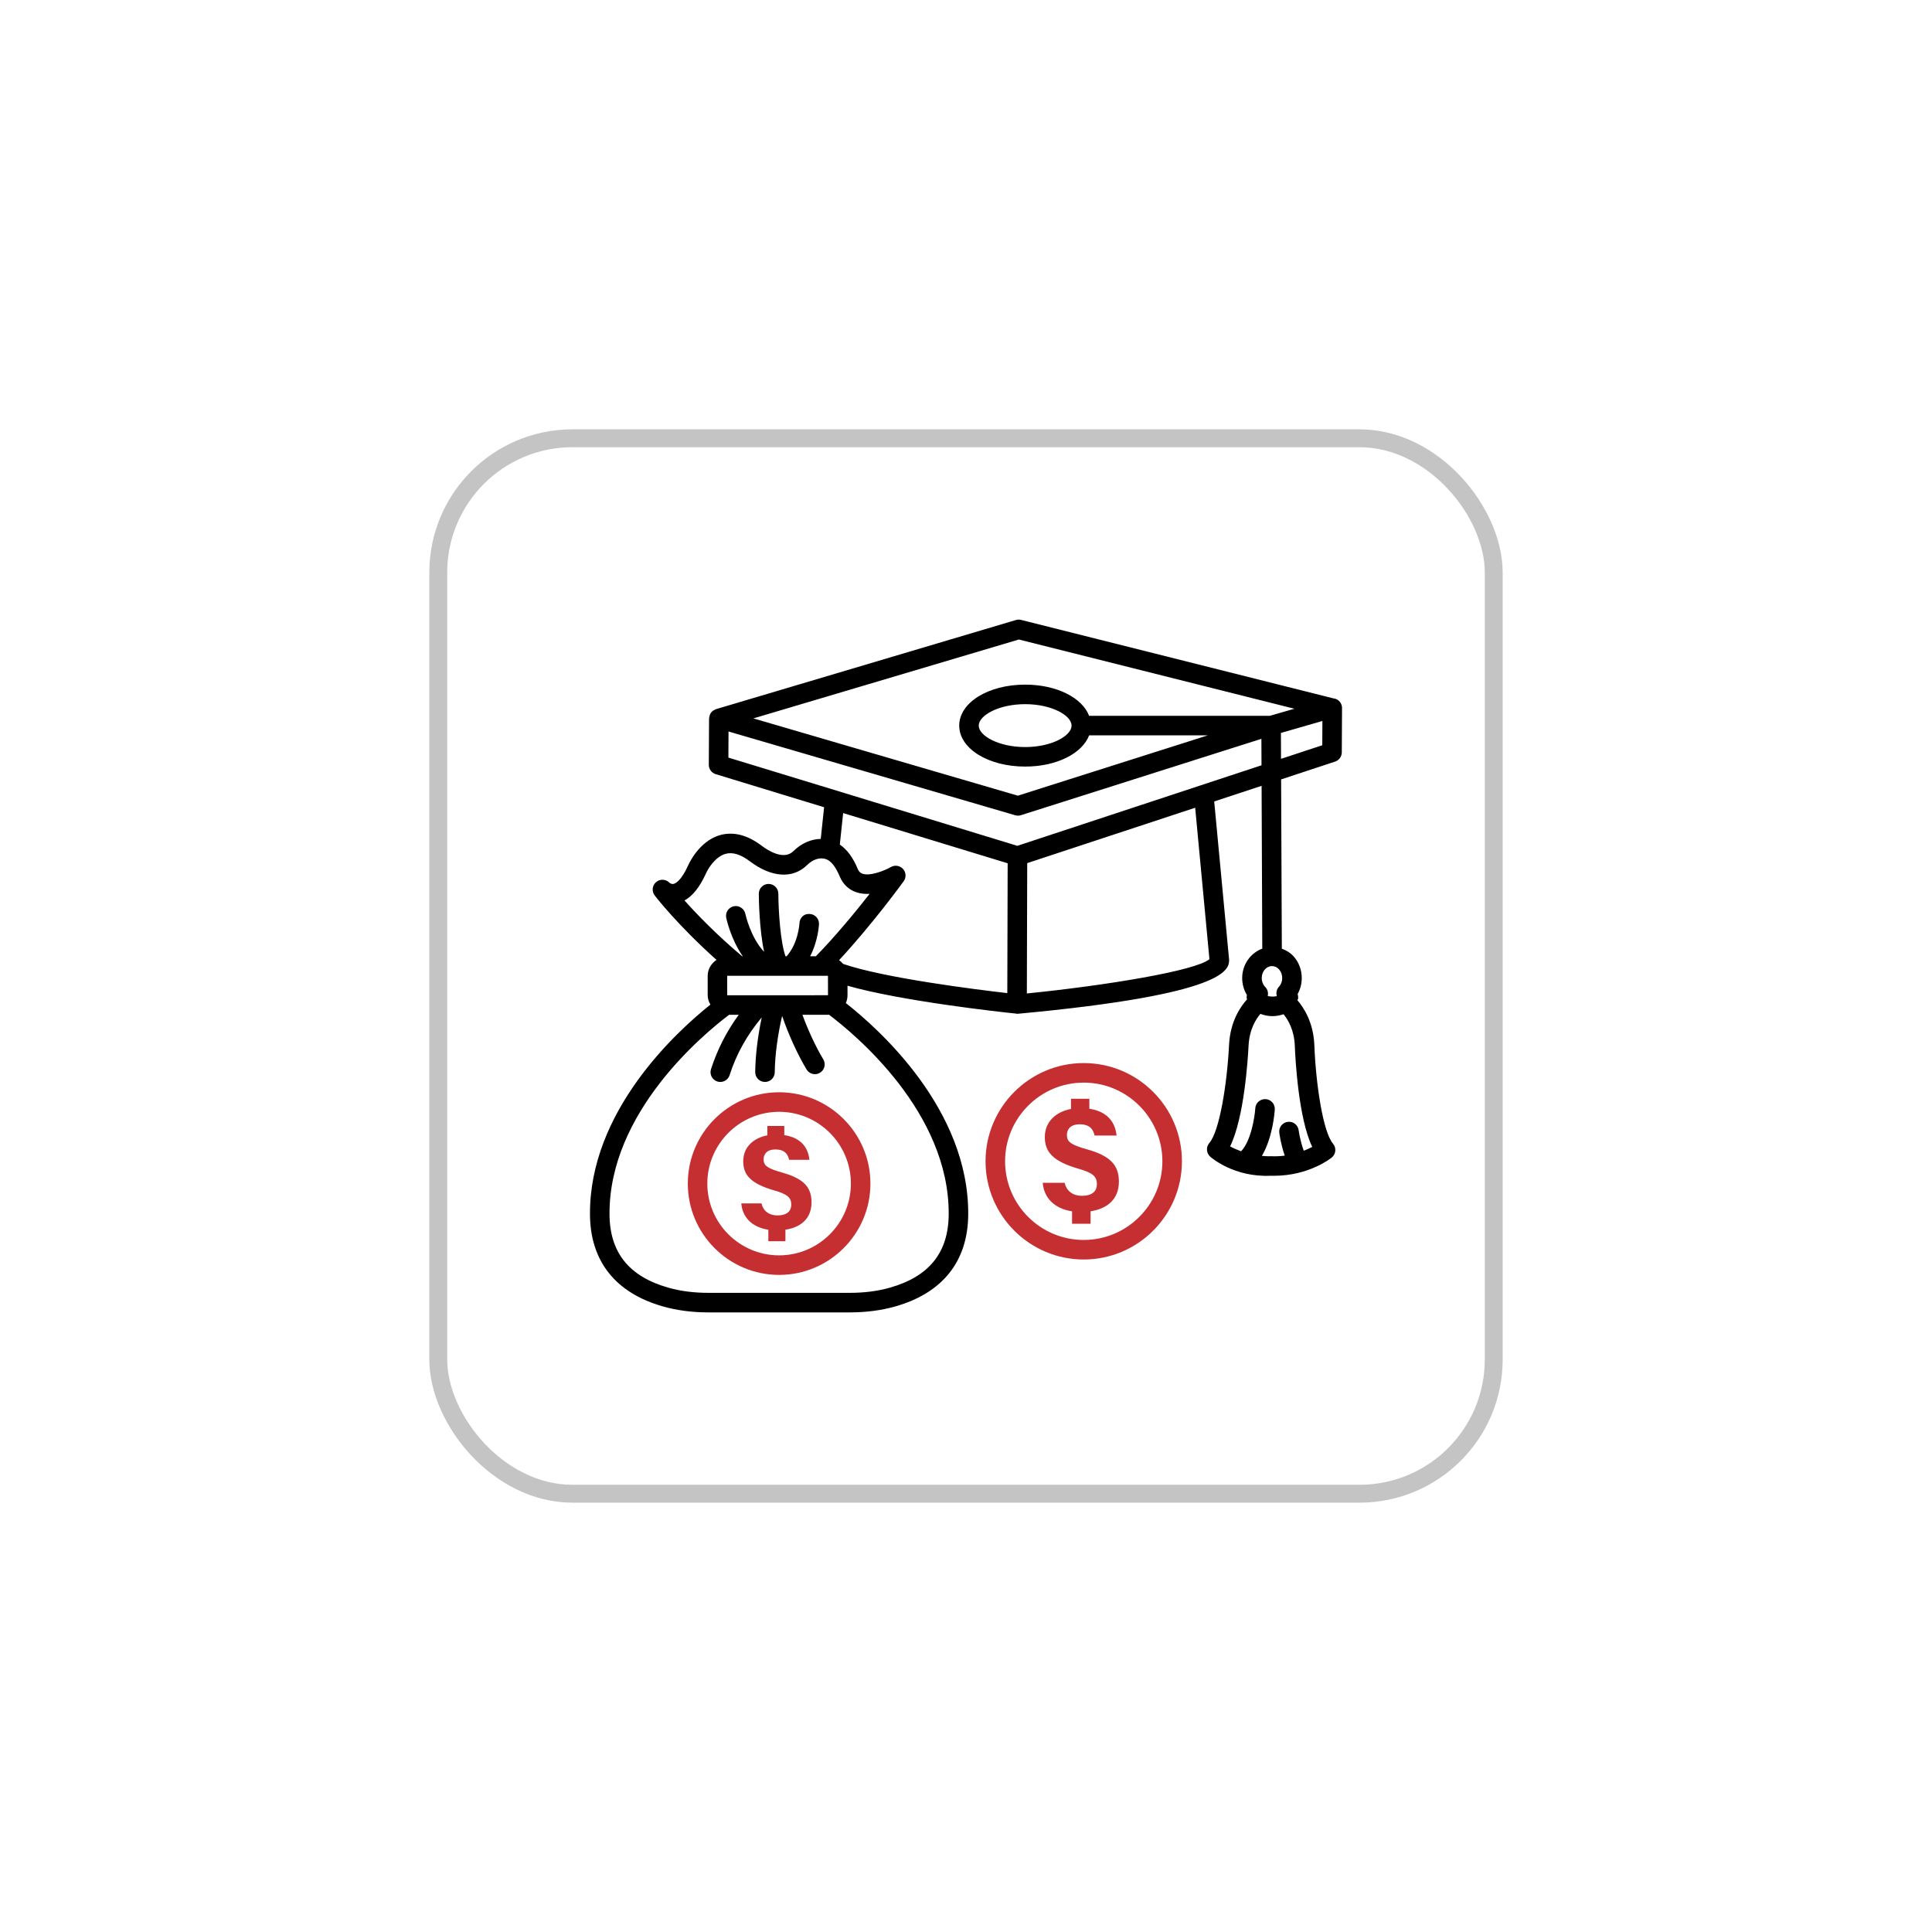 <svg width="108" height="108" viewBox="0 0 108 108" fill="none" xmlns="http://www.w3.org/2000/svg">
<g filter="url(#filter0_d_897_36601)">
<rect x="24" y="24" width="60" height="60" rx="8" fill="white"/>
<rect x="24.5" y="24.5" width="59" height="59" rx="7.5" stroke="#C4C4C4"/>
</g>
<path d="M74.803 39.141C74.725 39.082 74.634 39.052 74.54 39.04L57.078 34.653C56.982 34.629 56.882 34.631 56.788 34.66L40.028 39.641C39.985 39.653 39.951 39.679 39.914 39.701C39.896 39.711 39.874 39.713 39.856 39.726C39.852 39.728 39.851 39.733 39.848 39.736C39.786 39.784 39.736 39.843 39.7 39.911C39.692 39.927 39.692 39.944 39.685 39.96C39.662 40.016 39.646 40.074 39.643 40.136C39.642 40.145 39.637 40.152 39.637 40.161L39.623 42.751C39.621 42.992 39.779 43.205 40.009 43.276L46.068 45.126L45.88 46.895C45.339 46.905 44.796 47.14 44.354 47.577C43.812 48.111 42.928 47.542 42.573 47.273C41.787 46.68 41.018 46.48 40.283 46.674C39.06 47.002 38.482 48.343 38.464 48.386C38.064 49.265 37.74 49.392 37.65 49.41C37.526 49.439 37.424 49.345 37.423 49.345C37.222 49.137 36.892 49.123 36.675 49.312C36.455 49.5 36.422 49.827 36.598 50.057C36.654 50.131 37.889 51.726 40.054 53.659C39.764 53.855 39.56 54.171 39.56 54.547V55.637C39.56 55.83 39.624 56.002 39.712 56.159C37.8 57.684 32.944 62.124 32.98 67.889C32.996 70.502 34.41 72.281 37.067 73.033C37.841 73.252 38.696 73.364 39.609 73.364H47.495C48.409 73.364 49.265 73.252 50.038 73.033C52.696 72.281 54.108 70.502 54.124 67.889C54.161 62.01 49.134 57.525 47.283 56.072C47.341 55.938 47.376 55.792 47.376 55.637V55.103C50.367 55.955 55.883 56.57 56.785 56.659C56.808 56.662 56.828 56.672 56.852 56.673H56.853C56.862 56.673 56.87 56.668 56.879 56.668C56.884 56.668 56.9 56.67 56.904 56.67C68.651 55.581 68.695 54.187 68.709 53.661L67.875 44.802L70.524 43.928L70.562 53.029C69.917 53.268 69.445 53.9 69.439 54.663V54.664C69.438 55.008 69.53 55.338 69.702 55.621C69.692 55.669 69.687 55.718 69.686 55.769C69.686 55.803 69.707 55.831 69.711 55.864C69.345 56.268 68.77 57.096 68.705 58.407C68.597 60.575 68.174 63.236 67.602 63.894C67.506 64.005 67.46 64.149 67.472 64.296C67.484 64.442 67.553 64.577 67.666 64.671C67.72 64.715 68.977 65.819 71.036 65.725C71.095 65.727 71.153 65.727 71.212 65.727C73.17 65.727 74.391 64.751 74.444 64.709C74.558 64.615 74.63 64.481 74.643 64.336C74.656 64.189 74.611 64.044 74.516 63.932C73.953 63.268 73.558 60.602 73.473 58.432C73.424 57.159 72.89 56.337 72.528 55.916C72.536 55.872 72.569 55.834 72.569 55.789C72.569 55.713 72.56 55.637 72.54 55.564C72.688 55.299 72.767 54.996 72.769 54.681C72.771 54.219 72.606 53.783 72.304 53.451C72.121 53.251 71.896 53.12 71.655 53.031L71.615 43.569L74.631 42.574C74.853 42.501 75.005 42.293 75.007 42.058L75.02 39.579C75.02 39.407 74.94 39.245 74.803 39.141ZM72.882 64.326C72.675 63.772 72.597 63.193 72.596 63.185C72.558 62.888 72.298 62.676 71.986 62.712C71.688 62.749 71.476 63.022 71.513 63.32C71.517 63.355 71.595 63.958 71.818 64.601C71.576 64.632 71.318 64.647 71.041 64.633C70.866 64.643 70.704 64.627 70.54 64.614C71.14 63.598 71.25 62.213 71.261 62.018C71.279 61.718 71.049 61.459 70.748 61.441C70.442 61.431 70.188 61.653 70.171 61.954C70.144 62.422 69.935 63.784 69.377 64.358C69.136 64.267 68.919 64.171 68.763 64.085C69.554 62.483 69.759 59.179 69.795 58.46C69.842 57.535 70.209 56.968 70.456 56.676C70.655 56.75 70.874 56.802 71.123 56.803H71.135C71.354 56.803 71.56 56.759 71.751 56.697C71.995 56.995 72.347 57.56 72.382 58.475C72.41 59.193 72.581 62.501 73.355 64.113C73.229 64.18 73.065 64.254 72.882 64.326ZM71.493 55.16C71.36 55.304 71.323 55.505 71.375 55.684C71.311 55.7 71.229 55.71 71.135 55.71C71.015 55.71 70.935 55.696 70.867 55.677C70.908 55.501 70.862 55.31 70.727 55.172C70.603 55.043 70.531 54.86 70.532 54.669C70.534 54.302 70.791 54.005 71.105 54.005H71.108C71.252 54.005 71.391 54.07 71.496 54.186C71.613 54.315 71.677 54.488 71.676 54.676C71.676 54.861 71.611 55.034 71.493 55.16ZM56.956 35.749L72.358 39.619L70.98 40.016H60.883C60.497 39.005 59.07 38.271 57.308 38.271C55.24 38.271 53.621 39.277 53.621 40.562C53.621 41.846 55.24 42.852 57.308 42.852C59.07 42.852 60.497 42.118 60.883 41.107H67.516L56.898 44.479L42.114 40.159L56.956 35.749ZM59.902 40.562C59.902 41.127 58.793 41.761 57.308 41.761C55.822 41.761 54.712 41.127 54.712 40.562C54.712 39.996 55.822 39.363 57.308 39.363C58.793 39.363 59.902 39.996 59.902 40.562ZM56.329 48.258L56.309 55.516C54.566 55.315 49.443 54.676 47.128 53.882C47.064 53.801 46.99 53.734 46.905 53.674C48.784 51.648 50.44 49.367 50.517 49.261C50.668 49.052 50.652 48.768 50.48 48.576C50.309 48.386 50.026 48.34 49.803 48.467C49.475 48.654 48.657 48.993 48.216 48.842C48.128 48.812 48.026 48.757 47.95 48.576C47.68 47.931 47.346 47.484 46.946 47.212L47.133 45.451L56.329 48.258ZM42.425 55.636C42.421 55.636 42.416 55.636 42.412 55.636L40.691 55.637C40.678 55.634 40.665 55.633 40.652 55.631L40.651 54.548H46.284L46.286 55.634L42.425 55.636ZM38.263 50.336C38.715 50.092 39.117 49.588 39.464 48.826C39.572 48.573 39.984 47.883 40.569 47.728C40.962 47.623 41.413 47.765 41.915 48.145C43.126 49.061 44.325 49.139 45.121 48.354C45.433 48.045 45.814 47.919 46.142 48.016C46.441 48.105 46.703 48.426 46.944 49C47.125 49.431 47.445 49.735 47.868 49.877C48.108 49.959 48.366 49.979 48.612 49.967C47.844 50.948 46.733 52.301 45.608 53.456H45.288C45.738 52.583 45.78 51.705 45.782 51.655C45.792 51.354 45.558 51.102 45.257 51.091C44.929 51.066 44.703 51.314 44.69 51.614C44.69 51.626 44.628 52.725 43.972 53.456H43.909C43.63 52.67 43.515 50.958 43.51 49.955C43.508 49.655 43.264 49.412 42.964 49.412C42.963 49.412 42.962 49.412 42.961 49.412C42.66 49.414 42.417 49.66 42.418 49.961C42.419 50.207 42.44 51.928 42.715 53.208C41.947 52.398 41.669 51.1 41.666 51.086C41.604 50.79 41.31 50.599 41.022 50.66C40.727 50.721 40.536 51.008 40.596 51.304C40.609 51.367 40.846 52.48 41.52 53.456H41.486C40.049 52.245 38.945 51.099 38.263 50.336ZM53.033 67.883C53.02 70.018 51.943 71.359 49.74 71.983C49.064 72.175 48.308 72.271 47.495 72.271H39.61C38.797 72.271 38.041 72.175 37.364 71.983C35.162 71.359 34.085 70.018 34.072 67.881C34.037 62.172 39.346 57.792 40.759 56.727H41.296C40.615 57.659 40.095 58.678 39.745 59.769C39.653 60.056 39.811 60.364 40.098 60.456C40.154 60.473 40.209 60.482 40.265 60.482C40.496 60.482 40.711 60.334 40.785 60.102C41.168 58.906 41.766 57.849 42.581 56.874C42.361 57.914 42.226 59.007 42.217 59.93C42.214 60.232 42.456 60.478 42.757 60.482H42.763C43.062 60.482 43.306 60.241 43.309 59.941C43.318 58.994 43.474 57.852 43.721 56.793C44.083 57.842 44.568 58.914 45.086 59.78C45.188 59.95 45.369 60.046 45.555 60.046C45.651 60.046 45.747 60.021 45.834 59.969C46.094 59.815 46.178 59.479 46.023 59.22C45.59 58.494 45.181 57.611 44.855 56.727H46.286C46.302 56.727 46.316 56.719 46.333 56.718C47.764 57.793 53.068 62.163 53.033 67.883ZM67.608 53.617C66.866 54.261 61.859 55.087 57.402 55.535L57.422 48.249L66.811 45.153L67.608 53.617ZM56.87 47.282L40.717 42.35L40.725 40.891L56.751 45.573C56.855 45.604 56.967 45.603 57.07 45.57L70.513 41.301L70.519 42.78L56.87 47.282ZM73.916 41.66L71.61 42.42L71.604 40.972L73.923 40.303L73.916 41.66Z" fill="black"/>
<path d="M43.727 65.549C42.875 65.308 42.686 65.153 42.686 64.804C42.686 64.558 42.831 64.256 43.343 64.256C43.953 64.256 44.056 64.615 44.113 64.836H45.245C45.186 64.215 44.832 63.604 43.842 63.454V62.942H42.895V63.465C42.139 63.609 41.547 64.107 41.547 64.914C41.547 65.663 41.94 66.16 43.286 66.548C44.025 66.758 44.232 66.95 44.232 67.341C44.232 67.66 44.044 67.942 43.454 67.942C42.978 67.942 42.661 67.683 42.569 67.272H41.439C41.501 68.042 42.031 68.602 42.951 68.743V69.385H43.906V68.74C44.779 68.609 45.365 68.11 45.365 67.211C45.365 66.361 44.918 65.881 43.727 65.549Z" fill="#C52F32"/>
<path d="M43.553 61.058C40.738 61.058 38.449 63.348 38.449 66.163C38.449 68.978 40.738 71.268 43.553 71.268C46.367 71.268 48.657 68.978 48.657 66.163C48.657 63.348 46.367 61.058 43.553 61.058ZM43.553 70.175C41.34 70.175 39.54 68.376 39.54 66.163C39.54 63.951 41.34 62.151 43.553 62.151C45.765 62.151 47.565 63.951 47.565 66.163C47.565 68.376 45.765 70.175 43.553 70.175Z" fill="#C52F32"/>
<path d="M60.77 64.251C59.846 63.99 59.641 63.821 59.641 63.443C59.641 63.176 59.799 62.849 60.354 62.849C61.015 62.849 61.127 63.237 61.189 63.477H62.416C62.352 62.804 61.969 62.141 60.895 61.979V61.423H59.868V61.991C59.048 62.146 58.406 62.687 58.406 63.562C58.406 64.375 58.832 64.913 60.292 65.334C61.093 65.562 61.318 65.77 61.318 66.194C61.318 66.54 61.114 66.846 60.475 66.846C59.958 66.846 59.614 66.565 59.515 66.119H58.289C58.356 66.954 58.931 67.562 59.929 67.714V68.41H60.964V67.711C61.911 67.569 62.547 67.027 62.547 66.053C62.547 65.132 62.062 64.611 60.77 64.251Z" fill="#C52F32"/>
<path d="M60.581 59.426C57.555 59.426 55.092 61.89 55.092 64.917C55.092 67.944 57.555 70.407 60.581 70.407C63.608 70.407 66.071 67.944 66.071 64.917C66.071 61.89 63.608 59.426 60.581 59.426ZM60.581 69.314C58.156 69.314 56.185 67.341 56.185 64.917C56.185 62.492 58.156 60.519 60.581 60.519C63.005 60.519 64.978 62.492 64.978 64.917C64.978 67.341 63.005 69.314 60.581 69.314Z" fill="#C52F32"/>
<defs>
<filter id="filter0_d_897_36601" x="0" y="0" width="108" height="108" filterUnits="userSpaceOnUse" color-interpolation-filters="sRGB">
<feFlood flood-opacity="0" result="BackgroundImageFix"/>
<feColorMatrix in="SourceAlpha" type="matrix" values="0 0 0 0 0 0 0 0 0 0 0 0 0 0 0 0 0 0 127 0" result="hardAlpha"/>
<feOffset/>
<feGaussianBlur stdDeviation="12"/>
<feComposite in2="hardAlpha" operator="out"/>
<feColorMatrix type="matrix" values="0 0 0 0 0 0 0 0 0 0 0 0 0 0 0 0 0 0 0.25 0"/>
<feBlend mode="normal" in2="BackgroundImageFix" result="effect1_dropShadow_897_36601"/>
<feBlend mode="normal" in="SourceGraphic" in2="effect1_dropShadow_897_36601" result="shape"/>
</filter>
</defs>
</svg>
